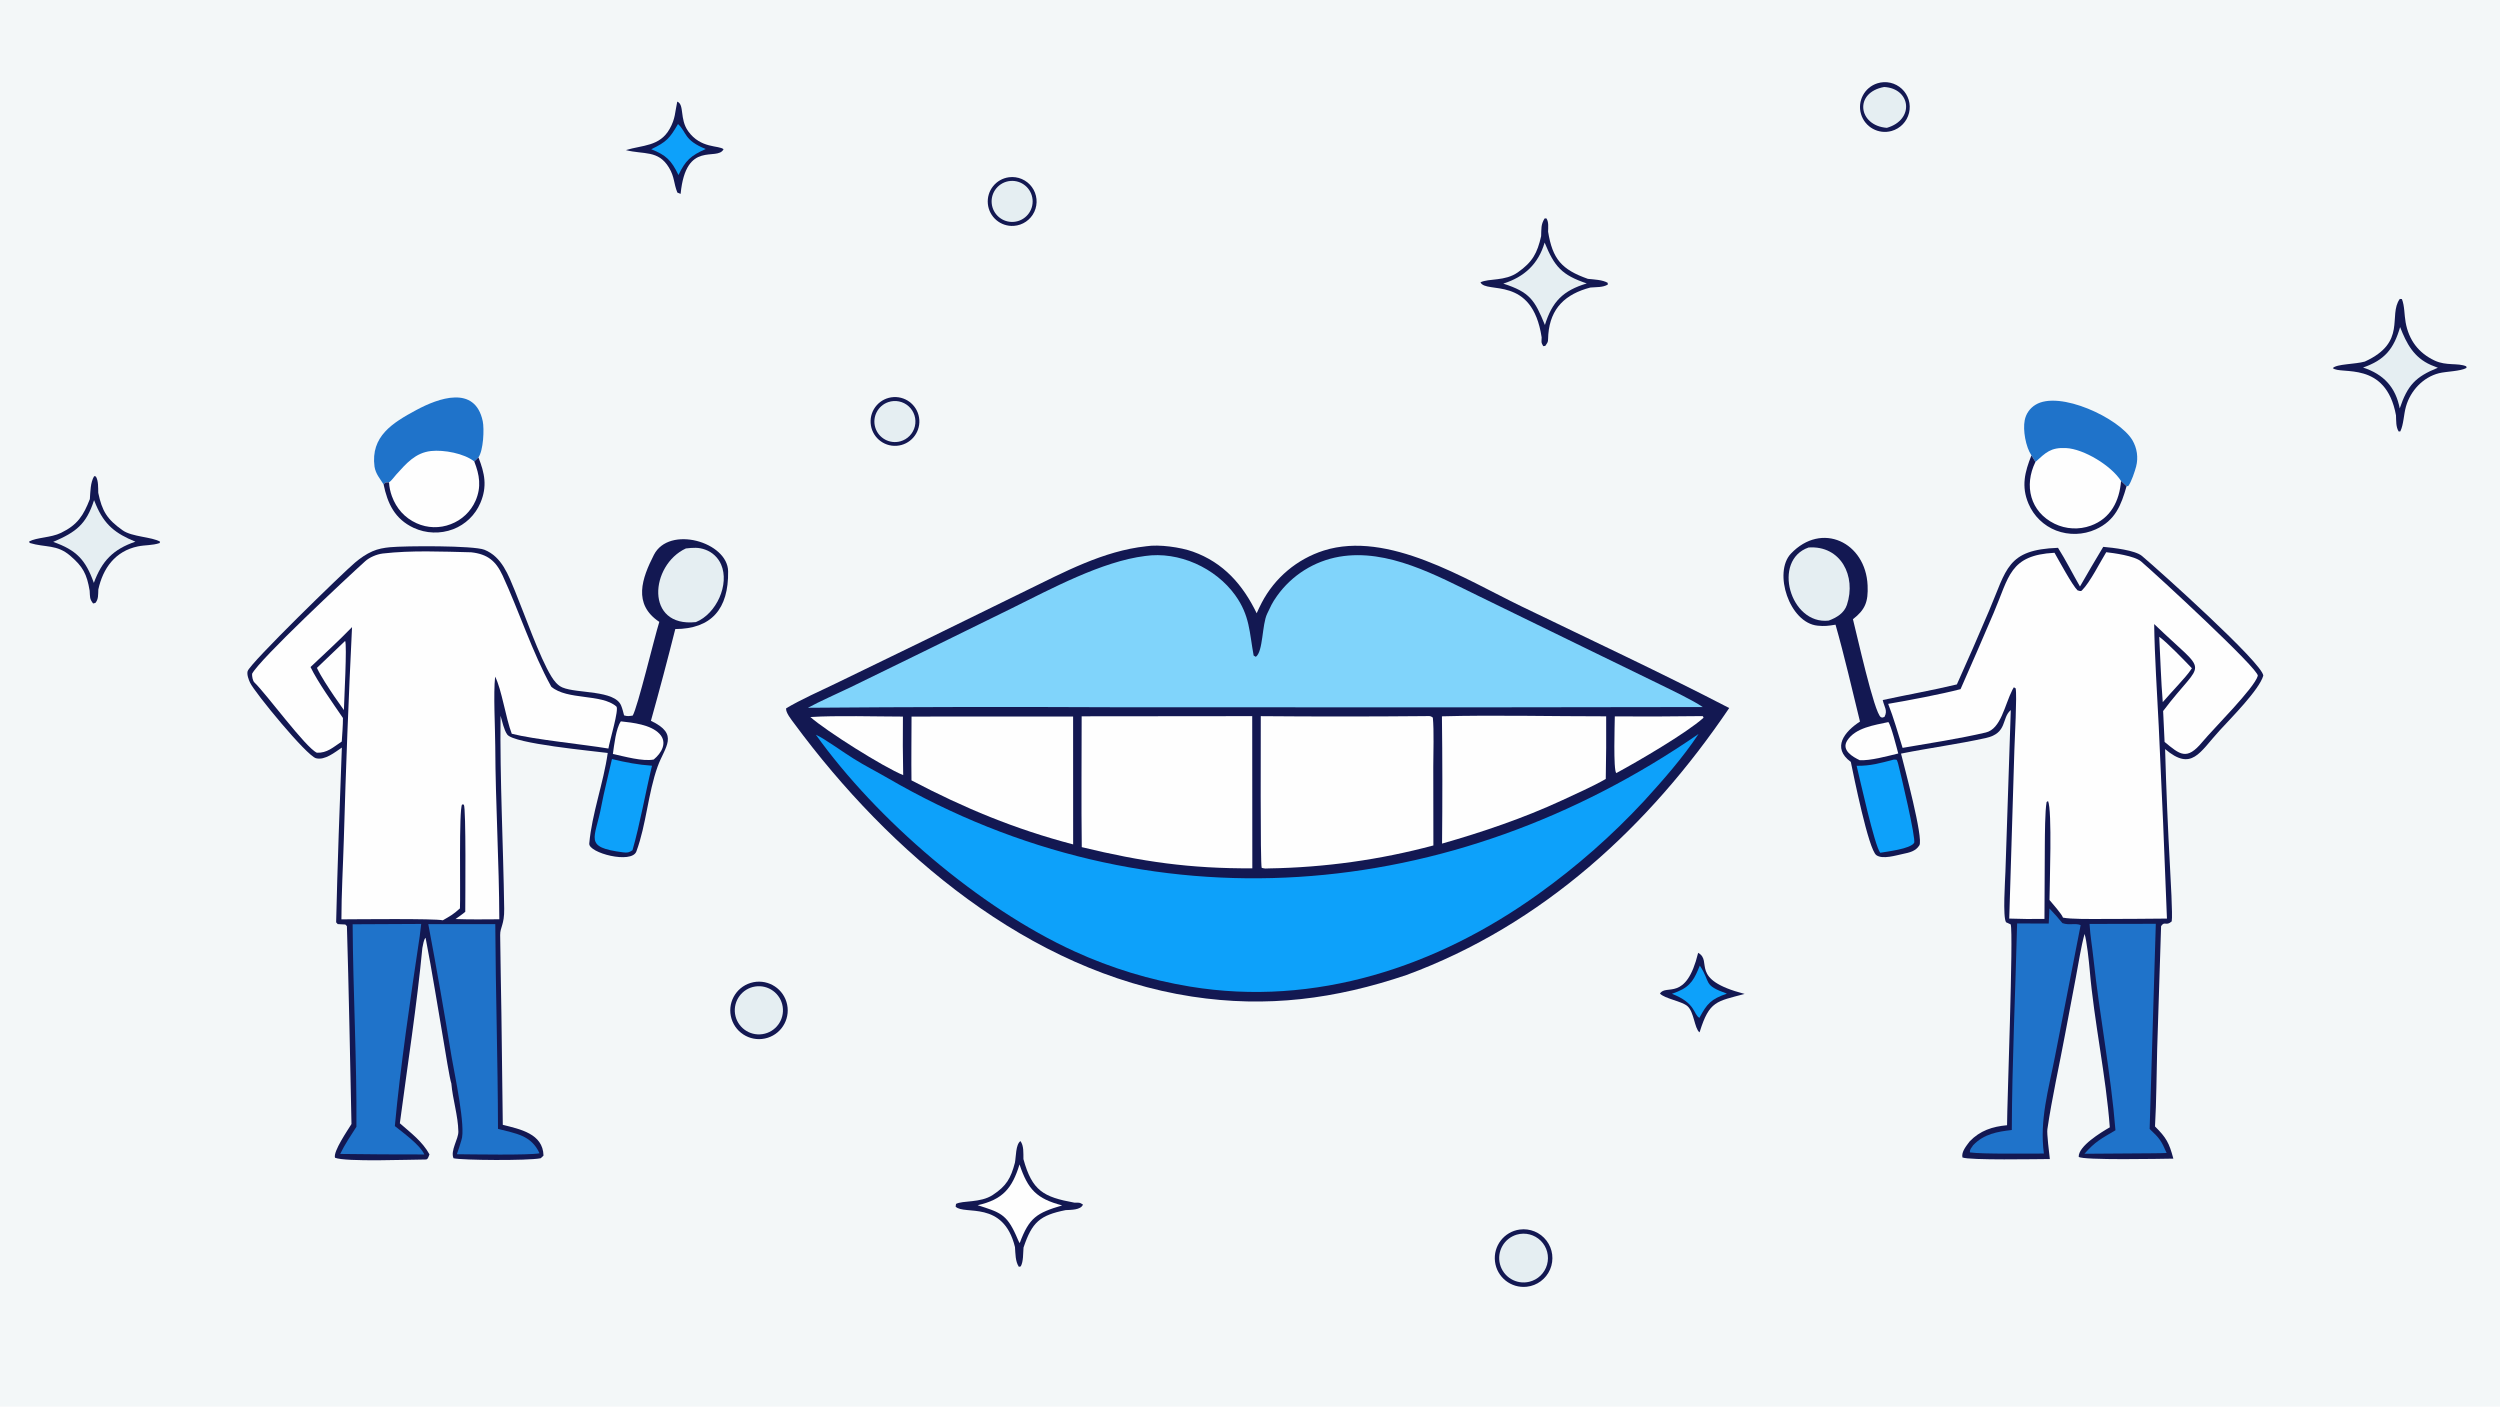 <svg version="1.1" xmlns="http://www.w3.org/2000/svg" style="display: block;" viewBox="0 0 2048 1152" width="1820" height="1024" preserveAspectRatio="none">
<path transform="translate(0,0)" fill="rgb(243,247,248)" d="M 0 0 L 2048 0 L 2048 1152 L 0 1152 L 0 0 z"/>
<path transform="translate(0,0)" fill="rgb(19,24,82)" d="M 1029.47 502.255 C 1030.76 499.336 1032.14 496.456 1033.61 493.619 C 1044.26 473.22 1062.55 457.858 1084.48 450.88 C 1137 434.32 1200.22 474.281 1246.17 496.525 C 1302.82 523.955 1360.74 550.924 1416.57 579.874 C 1351.02 676.848 1263.35 757.604 1152.25 798.514 C 1093.88 818.222 1037.96 825.603 976.476 816.198 C 842.981 795.777 728.6 698.257 650.668 592.605 C 648.443 589.588 643.477 583.553 643.991 580.124 C 655.682 573.073 672.482 565.638 685.186 559.495 L 755.099 525.569 L 840.026 483.972 C 871.527 468.659 903.771 451.18 938.965 447.399 C 949.498 445.706 967.077 448.17 977.221 451.797 C 1002.34 460.778 1018.22 479.007 1029.47 502.255 z"/>
<path transform="translate(0,0)" fill="rgb(128,212,251)" d="M 938 455.366 C 965.699 451.313 995.777 465.073 1011.9 487.488 C 1023.93 504.219 1023.46 517.798 1026.99 536.9 L 1028.79 537.937 C 1034.81 533.63 1033.76 511.563 1038.04 502.677 C 1041 496.523 1041.92 494.02 1046.15 488.053 C 1058.29 471.05 1076.64 459.512 1097.22 455.936 C 1137 449.147 1176.79 471.397 1211.42 488.203 L 1299.36 531.082 L 1360.22 560.721 C 1368.62 564.851 1387.56 573.87 1394.85 579.067 L 1204.69 579.323 L 911.445 579.232 C 828.252 578.83 745.058 578.977 661.867 579.673 C 670.859 574.68 686.904 567.622 696.592 562.947 L 759.444 532.268 L 828.715 498.247 C 861.032 482.279 902.704 459.772 938 455.366 z"/>
<path transform="translate(0,0)" fill="rgb(13,161,250)" d="M 668.354 601.761 C 674.373 604.197 692.331 617.14 699.155 621.26 C 708.249 627.001 717.939 631.854 727.221 637.249 C 941.465 761.765 1189.24 740.583 1391.47 601.11 C 1378.52 620.636 1362.48 638.827 1346.72 656.117 C 1320.51 684.313 1291.54 709.8 1260.23 732.193 C 1177.33 791.757 1077.41 824.93 974.867 808.009 C 942.142 802.628 910.279 792.912 880.119 779.117 C 802.286 743.574 718.204 671.349 668.354 601.761 z"/>
<path transform="translate(0,0)" fill="rgb(254,254,254)" d="M 1167.16 586.499 C 1170.55 586.559 1171.61 585.951 1173.79 587.753 C 1174.81 598.392 1174.18 616.699 1174.14 628.058 L 1174.23 692.425 C 1130.35 704.176 1085.18 710.486 1039.75 711.212 C 1036.88 711.42 1036.39 711.442 1033.6 710.793 C 1032.31 708.11 1032.92 599.845 1032.83 586.533 C 1077.6 586.92 1122.38 586.909 1167.16 586.499 z"/>
<path transform="translate(0,0)" fill="rgb(254,254,254)" d="M 886.096 586.656 L 1025.81 586.519 L 1025.9 711.159 C 974.844 711.45 935.563 705.782 886.188 693.81 C 885.731 658.352 886.095 622.169 886.096 586.656 z"/>
<path transform="translate(0,0)" fill="rgb(254,254,254)" d="M 1181.23 586.665 C 1223.59 585.493 1272.77 586.718 1315.77 586.668 C 1315.89 603.772 1315.78 620.876 1315.44 637.977 C 1305 644.016 1290.36 650.461 1279.26 655.629 C 1248.54 669.88 1213.9 681.65 1181.33 690.907 C 1181.68 656.16 1181.65 621.411 1181.23 586.665 z"/>
<path transform="translate(0,0)" fill="rgb(254,254,254)" d="M 746.735 586.872 L 879.086 586.847 L 879.12 691.561 C 831.492 679.096 789.988 661.848 746.681 639.12 C 746.452 621.915 746.711 604.124 746.735 586.872 z"/>
<path transform="translate(0,0)" fill="rgb(254,254,254)" d="M 663.866 587.255 C 685.169 585.858 717.714 586.869 739.677 586.888 C 739.493 602.866 739.564 618.846 739.892 634.822 C 723.732 628.274 676.866 598.756 663.866 587.255 z"/>
<path transform="translate(0,0)" fill="rgb(254,254,254)" d="M 1394.7 586.488 C 1395.29 586.768 1395.13 586.922 1395.54 587.844 C 1381.54 600.466 1341.02 624.015 1324.07 633.152 C 1321.5 631.032 1322.81 592.351 1322.85 586.743 C 1346.8 586.883 1370.75 586.798 1394.7 586.488 z"/>
<path transform="translate(0,0)" fill="rgb(19,24,82)" d="M 540.109 509.319 C 518.218 494.779 525.913 473.593 535.671 454.445 C 548.141 429.977 596.108 443.842 596.473 467.869 C 596.943 498.839 582.74 515.036 553.186 515.203 C 546.87 540.338 540.219 565.389 533.235 590.348 C 556.793 601.477 544.551 611.615 538.738 627.786 C 530.846 649.74 529.433 675.419 521.323 697.336 C 517.442 707.826 482.037 698.547 482.721 690.853 C 484.91 666.237 494.395 641.285 497.848 616.675 C 485.716 615.041 420.826 609.09 415.526 601.579 C 412.716 597.598 411.496 590.861 410.049 586.211 C 409.444 638.444 412.283 692.005 413.036 744.291 C 413.227 757.506 409.66 759.184 409.738 765.845 C 409.991 787.228 410.415 808.923 410.753 830.333 L 411.887 921.227 C 425.946 924.811 444.809 928.417 445.243 946.396 C 444.838 946.849 443.182 948.562 442.875 948.622 C 432.284 950.701 378.716 950.294 371.516 948.615 C 368.784 942.269 375.601 932.901 375.492 926.784 C 375.257 913.682 370.868 900.677 369.734 887.312 C 368.416 884.005 364.507 859.197 363.667 854.358 C 358.652 825.473 354.245 796.888 348.649 768.064 C 347.127 769.23 346.559 773.949 345.996 776.365 C 341.821 820.916 333.52 874.865 327.554 919.958 C 336.77 928.067 345.89 934.73 351.817 945.406 C 351.158 947.044 350.575 949.616 348.912 949.621 C 335.762 949.667 283.206 951.772 274.418 948.183 C 272.839 943.019 284.873 925.584 287.929 920.588 C 287.022 877.436 285.608 804.411 284.191 758.541 C 283.773 758.089 283.354 757.637 282.936 757.185 L 276.661 756.845 C 276.229 756.361 275.797 755.877 275.366 755.394 C 276.251 715.154 278.572 649.574 280.053 612.258 C 274.438 616.015 266.168 622.899 258.877 620.998 C 251.176 618.99 208.692 567.226 204.864 559.138 C 203.712 556.704 202.073 552.409 202.854 549.708 C 204.736 543.204 280.994 469.03 290.853 460.745 C 295.191 457.099 299.91 453.786 305.121 451.51 C 309.715 449.503 314.511 448.654 319.476 448.176 C 331.713 446.997 387.958 446.691 396.86 450.264 C 411.087 455.973 416.456 470.936 421.852 483.998 C 429.733 503.076 441.961 538.204 451.618 553.922 C 453.896 557.63 456.698 561.339 460.825 563.068 C 472.951 568.15 503.489 565.011 508.815 577.823 C 509.883 580.39 510.544 583.226 511.258 585.911 C 514.28 586.797 515.245 586.466 518.303 586.073 C 522.353 579.432 536.032 522.201 540.109 509.319 z"/>
<path transform="translate(0,0)" fill="rgb(254,254,254)" d="M 279.977 607.295 C 272.857 612.066 267.927 616.828 259.576 616.479 C 250.391 612.361 218.052 568.104 208.396 558.909 C 207.016 557.594 206.38 553.853 206.516 551.818 C 212.766 539.85 284.247 473.071 299.21 459.609 C 302.678 456.489 308.489 453.939 313.635 453.318 C 337.214 450.613 362.208 451.761 385.996 452.328 C 399.358 453.806 406.21 459.37 411.761 471.383 C 425.247 500.565 436.18 534.633 451.626 562.438 C 464.781 573.581 492.66 568.039 504.916 578.598 C 507.364 580.708 499.341 606.986 498.409 613.053 C 477.913 609.644 437.017 605.59 419.24 600.944 C 414.281 588.084 410.974 564.522 405.604 554.159 C 404.079 568.442 405.648 595.589 405.714 611.225 C 405.911 658.241 408.892 705.893 409.036 752.881 C 397.061 752.966 385.142 753.135 373.171 752.696 C 375.208 751.215 379.447 748.294 381.144 746.766 C 381.147 736.759 381.895 662.006 379.97 658.964 L 378.515 658.863 C 375.866 663.285 377.314 732.74 376.787 743.963 C 371.277 748.963 369.118 750.067 362.76 753.719 C 356.233 752.16 291.26 752.901 279.686 752.938 C 279.706 731.653 281.028 709.192 281.658 687.798 C 283.294 629.711 285.538 571.643 288.389 513.603 C 278.159 524.244 265.214 536 254.381 546.308 C 260.399 558.75 272.733 575.968 280.943 588.037 C 280.954 594.268 280.378 601.036 279.977 607.295 z"/>
<path transform="translate(0,0)" fill="rgb(31,115,202)" d="M 288.881 756.984 L 345.047 756.706 L 343.823 766.813 C 336.699 814.38 327.837 874.41 323.461 922.261 C 330.604 928.024 344.178 937.738 347.606 945.494 C 324.635 945.53 301.664 945.391 278.696 945.076 C 282.307 937.503 287.42 929.926 291.98 922.814 C 292.382 869.194 289.188 811.469 288.881 756.984 z"/>
<path transform="translate(0,0)" fill="rgb(31,115,202)" d="M 350.857 756.864 L 405.738 756.849 C 406.031 812.659 407.816 868.911 407.958 924.54 C 422.406 928.384 435.24 929.625 441.971 944.564 C 433.102 946.242 386.488 945.404 374.265 945.308 C 375.637 941.703 376.807 937.611 377.953 933.893 C 381.85 923.699 372.271 879.221 370.052 866.187 C 364.089 829.671 357.69 793.227 350.857 756.864 z"/>
<path transform="translate(0,0)" fill="rgb(229,238,242)" d="M 561.859 449.18 C 567.706 448.541 572.241 448.099 577.873 450.205 C 583.647 452.307 588.3 456.696 590.738 462.337 C 597.795 478.532 586.932 502.697 570.061 509.495 C 528.177 514.005 532.487 462.793 561.859 449.18 z"/>
<path transform="translate(0,0)" fill="rgb(13,161,250)" d="M 501.323 621.677 C 512.46 624.37 522.677 626.368 534.112 627.124 C 528.781 649.061 524.202 675.347 518.133 696.353 C 515.274 698.241 514.012 698.538 510.415 698.074 C 477.407 693.818 487.686 687.031 492.61 660.184 C 494.61 649.278 498.557 634.14 501.323 621.677 z"/>
<path transform="translate(0,0)" fill="rgb(254,254,254)" d="M 508.601 590.789 C 518.349 591.85 533.108 593.42 540.292 601.018 C 547.007 608.12 541.977 616.74 535.537 622.04 C 526.67 623.833 511.554 619.542 502.074 617.495 C 503.165 610.085 504.513 596.707 508.601 590.789 z"/>
<path transform="translate(0,0)" fill="rgb(254,254,254)" d="M 282.73 524.93 C 284.394 527.769 281.912 573.848 281.723 581.557 L 273.674 570.092 C 269.11 563.248 263.062 554.25 259.621 547.006 L 282.73 524.93 z"/>
<path transform="translate(0,0)" fill="rgb(19,24,82)" d="M 1503.66 511.619 C 1497.75 512.565 1494.83 513.008 1488.99 512.428 C 1465.82 510.129 1452.53 468.785 1467.12 453.428 C 1492.31 426.921 1528.39 444.093 1529.94 479.447 C 1530.54 493.002 1527.89 499.403 1517.93 507.139 C 1520.73 517.778 1535.42 584.488 1540.84 587.349 C 1542.06 587.997 1542.48 587.527 1543.73 587.164 C 1546.63 581.907 1543.51 578.988 1542.34 573.32 C 1562.68 568.915 1582.77 565.41 1603.07 560.534 C 1612.09 540.502 1620.89 520.371 1629.47 500.146 C 1644 466.174 1643.97 450.175 1685.92 448.665 C 1692.09 458.342 1698.07 470.227 1703.91 480.364 C 1710.14 469.457 1716.49 458.625 1722.98 447.872 C 1731.08 448.598 1749.11 450.616 1754.67 455.304 C 1769.38 467.714 1853.5 543.234 1854.1 553.326 C 1850.89 564.78 1827.6 588.152 1818.23 598.372 C 1801.76 616.338 1795.54 631.94 1773.65 613.505 C 1774.55 645.863 1775.9 678.207 1777.69 710.529 C 1778.05 717.821 1779.97 749.798 1779.07 754.611 C 1774.36 758.852 1773.39 754.022 1770.37 758.476 L 1767.17 858.783 C 1766.61 879.535 1766.57 901.969 1765.38 922.558 C 1774.58 931.718 1776.96 935.924 1780.41 948.916 C 1770.78 949.062 1706.04 950.394 1702.87 947.448 C 1702.63 938.598 1721.15 927.434 1728.34 923.279 C 1725.25 881.164 1715.52 836.961 1711.9 794.551 C 1711.38 788.44 1709.45 769.912 1707.66 764.905 C 1704.6 776.049 1702.81 788.748 1700.58 800.24 C 1697.54 815.935 1694.57 831.742 1691.65 847.461 C 1686.86 873.238 1681.01 898.925 1677.21 924.847 C 1676.65 928.097 1678.72 944.787 1679.23 949.252 C 1669.45 949.282 1613.07 950.398 1607.62 947.942 C 1606.61 943.323 1610.92 938.404 1613.52 934.845 C 1622.04 925.918 1632.28 922.639 1644.18 921.564 C 1644.19 904.697 1649.52 764.198 1647.17 757.081 L 1643.36 755.329 C 1640.54 750.976 1642.62 721.347 1642.85 713.84 L 1647.24 581.546 C 1639.49 587.959 1644.82 600.468 1626.79 604.443 C 1603.77 609.521 1580.33 612.574 1557.32 617.215 C 1559.88 627.559 1575.86 686.702 1572.34 692.34 C 1569.31 697.176 1564.19 698.259 1559.01 699.335 C 1553.17 700.547 1542.24 704.054 1537.11 700.377 C 1530.64 695.737 1518.49 635.017 1516.19 624.006 C 1500.29 612.353 1511.11 599.122 1523.7 590.963 C 1517.45 565.499 1510.84 536.699 1503.66 511.619 z"/>
<path transform="translate(0,0)" fill="rgb(254,254,254)" d="M 1725.42 452.257 C 1731.39 452.929 1748.65 455.203 1754.05 459.886 C 1766.31 470.344 1851 548.429 1849.59 553.504 C 1846.79 563.547 1813.51 596.439 1804.05 607.808 C 1791.33 623.106 1785.84 618.039 1773.23 607.637 L 1772.04 582.339 C 1805.7 537.671 1810.59 555.266 1764.69 511.094 C 1765.09 538.22 1767.09 567.309 1768.43 594.58 C 1770.96 647.148 1773.2 699.73 1775.16 752.322 C 1756.7 752.526 1738.25 752.632 1719.8 752.639 C 1712.67 752.628 1696.64 752.871 1689.98 751.541 C 1689.15 748.79 1681.19 739.759 1678.94 737.099 C 1679.06 724.314 1681.22 663.395 1677.76 656.066 L 1676.58 656.854 C 1675.24 664.333 1675.2 683.815 1675.12 691.929 L 1674.82 752.582 C 1665.2 752.769 1655.58 752.681 1645.97 752.317 L 1650.18 614.084 C 1650.44 605.658 1652.43 569.251 1651.22 563.753 L 1649.75 562.881 L 1648.55 564.959 C 1642.19 577.517 1639.19 597.003 1626.75 599.913 C 1605.19 604.958 1580.5 608.739 1558.6 612.507 C 1555.06 601.204 1551.09 587.286 1546.78 576.462 C 1562.43 573.831 1590.64 568.502 1606.09 564.41 C 1615.27 543.632 1624.33 522.794 1633.24 501.897 C 1645.94 472.298 1646.15 454.695 1683.06 452.719 C 1686.71 459.109 1697.67 479.494 1701.94 483.509 C 1703.34 483.868 1704.55 484.52 1705.48 483.589 C 1712.19 476.908 1720.37 460.442 1725.42 452.257 z"/>
<path transform="translate(0,0)" fill="rgb(31,115,202)" d="M 1711.76 756.701 L 1766.04 756.599 L 1760.99 924.627 C 1769.08 932.136 1770.67 934.427 1774.87 944.279 C 1768.21 944.612 1760.49 944.53 1753.75 944.612 L 1707.59 944.936 C 1716.47 934.833 1721.35 932.606 1732.99 925.676 C 1729.25 879.174 1719.89 831.445 1714.93 784.856 C 1713.92 775.342 1712.32 766.338 1711.76 756.701 z"/>
<path transform="translate(0,0)" fill="rgb(31,115,202)" d="M 1678.31 756.382 C 1678.62 752.529 1678.7 747.954 1678.87 744.031 C 1682.93 748.264 1685.8 751.42 1689.53 756.027 C 1695.24 758.086 1699.71 755.75 1704.47 757.644 L 1683.42 865.445 C 1678.19 892.34 1670.66 917.456 1674.36 944.766 C 1662.03 944.698 1624.07 945.31 1613.76 943.831 C 1613.56 941.3 1614.74 940.507 1616.37 937.966 C 1625.32 928.635 1636.02 926.904 1648.07 925.467 C 1648.27 870.392 1651.07 811.667 1652.43 756.322 L 1678.31 756.382 z"/>
<path transform="translate(0,0)" fill="rgb(229,238,242)" d="M 1481.61 448.393 C 1507.89 446.586 1520.84 471.773 1512.99 495.395 C 1510.74 502.154 1504.53 505.875 1498.07 508.266 C 1466.4 511.846 1451.5 458.769 1481.61 448.393 z"/>
<path transform="translate(0,0)" fill="rgb(13,161,250)" d="M 1551.42 622.1 C 1552.28 621.99 1552.91 622.188 1553.82 622.331 C 1554.24 623.323 1554.65 624.333 1554.92 625.38 C 1556.87 632.906 1569.88 687.643 1568.02 690.365 C 1564.62 695.352 1546.07 697.341 1540.33 698.417 C 1535.75 693.283 1523.55 637.682 1520.97 627.2 C 1532.56 627.313 1540.29 624.988 1551.42 622.1 z"/>
<path transform="translate(0,0)" fill="rgb(254,254,254)" d="M 1546.95 591.385 C 1549.21 594.088 1553.8 612.528 1555.05 617.113 C 1546.13 619.247 1532.06 623.163 1523.43 622.584 C 1517.77 619.856 1508.11 614.433 1513.3 606.418 C 1520.06 595.972 1535.53 593.882 1546.95 591.385 z"/>
<path transform="translate(0,0)" fill="rgb(254,254,254)" d="M 1768.85 521.51 C 1775.19 526.046 1789.94 541.351 1795.6 547.31 C 1792.56 552.074 1788.13 556.749 1784.34 561.024 C 1780.14 565.495 1775.85 570.454 1771.73 575.047 C 1770.31 558.022 1769.75 538.735 1768.85 521.51 z"/>
<path transform="translate(0,0)" fill="rgb(254,254,254)" d="M 1664.15 372.94 C 1659.44 366.055 1657.05 352.225 1658.62 344.251 C 1659.62 338.989 1662.79 334.39 1667.35 331.585 C 1686.88 319.327 1736.16 342.421 1746.88 360.535 C 1750.7 367.023 1751.8 374.762 1749.93 382.059 C 1748.94 385.908 1745.87 395.116 1743.46 398.079 L 1742.09 398.233 C 1737.61 413.884 1732.81 426.313 1716.8 433.567 C 1706.55 438.174 1694.89 438.514 1684.38 434.514 C 1674.21 430.557 1666.06 422.664 1661.78 412.622 C 1655.65 398.272 1658.75 386.474 1664.15 372.94 z"/>
<path transform="translate(0,0)" fill="rgb(31,115,202)" d="M 1664.15 372.94 C 1659.44 366.055 1657.05 352.225 1658.62 344.251 C 1659.62 338.989 1662.79 334.39 1667.35 331.585 C 1686.88 319.327 1736.16 342.421 1746.88 360.535 C 1750.7 367.023 1751.8 374.762 1749.93 382.059 C 1748.94 385.908 1745.87 395.116 1743.46 398.079 L 1742.09 398.233 L 1737.56 393.911 C 1729.63 381.412 1707.1 367.658 1692.44 366.958 C 1679.88 366.359 1675.97 370.619 1667.41 378.358 C 1666.56 376.756 1665.12 374.552 1664.15 372.94 z"/>
<path transform="translate(0,0)" fill="rgb(19,24,82)" d="M 1664.15 372.94 C 1665.12 374.552 1666.56 376.756 1667.41 378.358 C 1657.89 397.701 1663.12 419.202 1683.14 428.96 C 1692.41 433.454 1703.11 434.011 1712.8 430.503 C 1729.07 424.629 1736.26 410.311 1737.56 393.911 L 1742.09 398.233 C 1737.61 413.884 1732.81 426.313 1716.8 433.567 C 1706.55 438.174 1694.89 438.514 1684.38 434.514 C 1674.21 430.557 1666.06 422.664 1661.78 412.622 C 1655.65 398.272 1658.75 386.474 1664.15 372.94 z"/>
<path transform="translate(0,0)" fill="rgb(254,254,254)" d="M 314.243 396.769 C 311.168 391.817 307.832 388.284 306.798 382.241 C 303.494 357.32 321.612 346.3 340.871 335.895 C 359.189 326 389.121 315.098 395.463 344.919 C 396.822 351.31 395.985 369.01 391.95 374.573 C 397.04 387.626 399.361 398.257 393.494 411.995 C 389.281 421.832 381.277 429.554 371.295 433.411 C 360.773 437.424 349.078 437.027 338.853 432.31 C 323.412 425.057 317.488 412.488 314.243 396.769 z"/>
<path transform="translate(0,0)" fill="rgb(31,115,202)" d="M 314.243 396.769 C 311.168 391.817 307.832 388.284 306.798 382.241 C 303.494 357.32 321.612 346.3 340.871 335.895 C 359.189 326 389.121 315.098 395.463 344.919 C 396.822 351.31 395.985 369.01 391.95 374.573 L 388.517 377.94 C 380.287 371.34 363.606 368.235 353.084 369.388 C 340.241 370.795 332.765 379.659 324.616 388.645 C 322.991 390.437 320.545 393.938 318.667 395.058 C 315.148 395.256 316.15 394.669 314.243 396.769 z"/>
<path transform="translate(0,0)" fill="rgb(19,24,82)" d="M 388.517 377.94 L 391.95 374.573 C 397.04 387.626 399.361 398.257 393.494 411.995 C 389.281 421.832 381.277 429.554 371.295 433.411 C 360.773 437.424 349.078 437.027 338.853 432.31 C 323.412 425.057 317.488 412.488 314.243 396.769 C 316.15 394.669 315.148 395.256 318.667 395.058 C 318.916 398.948 319.722 402.783 321.06 406.444 C 324.757 416.464 331.523 424.171 341.328 428.565 C 350.139 432.56 360.188 432.834 369.204 429.325 C 378.302 425.927 385.644 419.001 389.565 410.116 C 394.49 398.739 392.844 389.005 388.517 377.94 z"/>
<path transform="translate(0,0)" fill="rgb(19,24,82)" d="M 73.617 408.728 C 74.09 402.496 73.996 395.236 77.135 389.952 L 78.549 390.263 C 80.68 393.788 80.361 399.325 80.493 403.622 C 83.585 418.534 87.667 425.316 100.562 434.389 C 108.193 439.759 124.6 439.693 131.121 443.639 L 130.801 444.765 C 124.616 446.814 119.085 446.242 112.964 447.504 C 94.354 451.341 84.304 465.457 80.546 482.817 C 80.36 486.935 80.743 490.78 78.135 493.805 L 76.277 494.251 C 73.303 490.386 73.801 489.134 73.45 483.799 C 71.109 470.002 67.966 464.136 57.579 455.185 C 46.484 445.624 37.372 448.668 24.332 444.691 L 23.863 443.477 C 30.241 440.043 41.602 440.47 49.978 436.414 C 63.617 429.81 68.408 422.093 73.617 408.728 z"/>
<path transform="translate(0,0)" fill="rgb(229,238,242)" d="M 77.06 409.622 C 77.535 410.823 78.022 412.019 78.52 413.211 C 85.509 429.912 94.678 436.987 110.93 443.646 C 92.607 449.859 83.425 459.535 76.881 477.397 C 70.119 458.411 62.603 450.523 43.557 443.805 C 62.306 435.801 70.718 429.401 77.06 409.622 z"/>
<path transform="translate(0,0)" fill="rgb(19,24,82)" d="M 1937.25 296.126 C 1972.11 280.255 1956.13 258.447 1965.91 244.812 L 1967.64 244.945 C 1969.9 250.595 1969.55 257.783 1970.7 264.059 C 1973.35 278.608 1981.25 289.123 1994.56 295.344 C 2004.13 299.816 2013.41 297.013 2020.35 300.016 L 2020.58 301.323 C 2015.68 304.112 2003.87 304.192 1998.04 305.653 C 1984.94 308.941 1974.65 320.034 1970.99 332.862 C 1969.06 339.648 1969.14 347.437 1966.34 353.304 L 1965.01 353.406 C 1962.64 349.605 1963.02 344.822 1962.8 340.176 C 1954.56 294.817 1917.33 307.215 1911.07 301.483 C 1914.1 298.038 1929.38 298.378 1937.25 296.126 z"/>
<path transform="translate(0,0)" fill="rgb(229,238,242)" d="M 1966.17 267.876 C 1971.42 281.319 1977.32 292.787 1991.5 298.97 C 1993.35 299.762 1995.22 300.502 1997.11 301.188 C 1978.66 308.629 1972.28 315.564 1965.86 334.521 C 1962.52 317.1 1952.64 306.494 1935.81 301.011 C 1953.52 294.899 1960.98 285.81 1966.17 267.876 z"/>
<path transform="translate(0,0)" fill="rgb(19,24,82)" d="M 1262.5 193.379 C 1262.77 187.301 1262.2 183.971 1265.33 178.918 L 1266.79 178.846 C 1268.82 181.75 1268.25 186.06 1268.2 189.744 C 1271.84 212.13 1279.23 220.773 1300.8 228.384 C 1305.92 228.924 1312.76 229.121 1317.02 231.635 L 1317.1 233.086 C 1312.94 235.489 1307.86 235.054 1302.79 235.496 C 1282.57 240.792 1270.1 252.219 1268.38 273.856 C 1267.93 279.589 1268.84 279.315 1265.9 283.277 L 1264.22 283.513 C 1262.25 280.015 1262.86 280.743 1262.92 276.279 C 1255.15 224.84 1217.34 241.027 1212.81 231.206 C 1219.94 227.821 1232.84 230.482 1243.35 223.097 C 1255.43 214.602 1259.35 207.357 1262.5 193.379 z"/>
<path transform="translate(0,0)" fill="rgb(229,238,242)" d="M 1265.36 198.665 C 1273.43 218.484 1279.47 225.237 1299.87 232.13 C 1280.43 237.97 1271.49 247.052 1265.59 266.169 C 1257.24 245.729 1253.28 239.291 1231.49 232.279 C 1248.79 226.826 1260.21 216.199 1265.36 198.665 z"/>
<path transform="translate(0,0)" fill="rgb(19,24,82)" d="M 831.431 952.21 C 832.388 947.358 832.001 937.342 835.942 934.546 C 838.824 938.411 838.291 944.332 838.39 949.312 C 845.547 975.318 854.804 980.343 880.052 984.961 C 884.336 985.127 884.024 984.479 887.177 986.548 C 885.329 991.097 877.341 990.813 872.898 991.097 C 851.829 995.351 845.451 1000.92 838.469 1021.76 C 838.023 1026.94 838.454 1032.97 836.222 1037.14 L 834.662 1037.53 C 831.708 1033.13 831.874 1026.81 831.471 1021.35 C 821.953 982.522 789.965 995.48 782.842 988.238 L 783.166 986.021 C 788.708 983.019 803.095 985.35 813.242 978.7 C 824.462 971.347 828.056 965.039 831.431 952.21 z"/>
<path transform="translate(0,0)" fill="rgb(254,254,254)" d="M 835.187 953.67 C 842.111 974.282 849.215 981.745 870.139 987.22 C 849.4 993.397 843.167 997.049 835.337 1018.14 C 834.729 1017.46 832.755 1012.65 832.241 1011.51 C 824.441 994.163 818.743 992.764 800.852 987.07 C 821.482 982.458 829.198 973.235 835.187 953.67 z"/>
<path transform="translate(0,0)" fill="rgb(19,24,82)" d="M 1244.92 1007 C 1253.35 1005.84 1261.75 1009.31 1266.9 1016.08 C 1272.06 1022.84 1273.17 1031.86 1269.82 1039.68 C 1266.47 1047.5 1259.17 1052.91 1250.71 1053.84 C 1237.88 1055.25 1226.29 1046.09 1224.71 1033.28 C 1223.13 1020.46 1232.13 1008.76 1244.92 1007 z"/>
<path transform="translate(0,0)" fill="rgb(229,238,242)" d="M 1242.54 1011.17 C 1249.51 1009.15 1257.02 1011.06 1262.18 1016.17 C 1267.33 1021.28 1269.31 1028.78 1267.34 1035.76 C 1265.38 1042.75 1259.78 1048.12 1252.72 1049.79 C 1242.18 1052.29 1231.56 1045.92 1228.8 1035.44 C 1226.04 1024.97 1232.14 1014.2 1242.54 1011.17 z"/>
<path transform="translate(0,0)" fill="rgb(19,24,82)" d="M 614.997 804.98 C 627.378 801.256 640.444 808.218 644.258 820.571 C 648.072 832.925 641.206 846.042 628.88 849.946 C 616.427 853.891 603.145 846.937 599.291 834.456 C 595.437 821.974 602.487 808.742 614.997 804.98 z"/>
<path transform="translate(0,0)" fill="rgb(229,238,242)" d="M 618.679 807.946 C 629.462 806.293 639.54 813.704 641.176 824.49 C 642.812 835.277 635.384 845.343 624.596 846.962 C 613.831 848.577 603.792 841.169 602.16 830.407 C 600.528 819.645 607.919 809.595 618.679 807.946 z"/>
<path transform="translate(0,0)" fill="rgb(19,24,82)" d="M 554.809 83.215 C 560.896 85.736 556.52 97.381 563.778 107.513 C 574.041 121.84 588.959 118.874 592.735 122.216 C 587.492 132.508 561.936 113.96 557.561 158.789 C 556.782 158.475 555.894 158.117 554.897 157.715 C 551.759 149.941 552.722 145.063 547.998 137.238 C 539.205 122.671 527.326 126.723 512.715 122.932 C 526.304 118.73 540.425 120.098 548.618 105.496 C 553.341 97.078 552.86 92.189 554.809 83.215 z"/>
<path transform="translate(0,0)" fill="rgb(13,161,250)" d="M 555.424 101.584 C 562.743 108.348 560.051 114.787 578.141 122.049 C 565.919 127.405 561.429 131.54 555.805 143.347 C 549.904 131.215 545.763 127.138 533.491 122.216 C 546.086 116.2 548.487 113.393 555.424 101.584 z"/>
<path transform="translate(0,0)" fill="rgb(19,24,82)" d="M 1537.95 68.232 C 1544.97 66.016 1552.63 67.753 1558 72.777 C 1563.38 77.802 1565.62 85.332 1563.88 92.479 C 1562.14 99.625 1556.68 105.278 1549.6 107.268 C 1538.89 110.278 1527.75 104.14 1524.57 93.481 C 1521.39 82.822 1527.35 71.582 1537.95 68.232 z"/>
<path transform="translate(0,0)" fill="rgb(229,238,242)" d="M 1543.48 71.252 C 1565.41 72.396 1568.65 98.085 1545.72 104.708 C 1522.17 102.945 1518.58 75.739 1543.48 71.252 z"/>
<path transform="translate(0,0)" fill="rgb(19,24,82)" d="M 826.582 145.171 C 833.818 144.227 840.995 147.297 845.311 153.181 C 849.626 159.066 850.397 166.833 847.322 173.451 C 844.248 180.07 837.815 184.49 830.534 184.987 C 819.745 185.723 810.322 177.757 809.254 166.995 C 808.185 156.234 815.859 146.57 826.582 145.171 z"/>
<path transform="translate(0,0)" fill="rgb(229,238,242)" d="M 827.572 148.218 C 836.847 147.349 845.06 154.189 845.883 163.468 C 846.706 172.748 839.826 180.927 830.543 181.705 C 821.324 182.477 813.214 175.655 812.396 166.44 C 811.578 157.225 818.361 149.081 827.572 148.218 z"/>
<path transform="translate(0,0)" fill="rgb(19,24,82)" d="M 1391.13 780.357 C 1403.55 787.361 1382.87 801.972 1429.2 814.025 C 1406.12 820.269 1400.35 819.687 1392.47 844.928 C 1392.37 845.112 1392.28 845.296 1392.18 845.481 C 1388.01 842.06 1387.84 828.698 1382.26 823.95 C 1377.57 819.954 1363.96 817.973 1359.84 813.765 C 1364.8 805.49 1381.19 821.089 1391.13 780.357 z"/>
<path transform="translate(0,0)" fill="rgb(13,161,250)" d="M 1392.49 790.842 C 1401.95 805.115 1394.63 806.611 1414.66 813.794 C 1401.57 818.312 1398.33 822.072 1392.16 833.602 C 1387.12 830.902 1389.48 821.556 1369.64 813.928 C 1371.25 813.343 1372.85 812.727 1374.44 812.08 C 1385.44 807.55 1388.26 801.136 1392.49 790.842 z"/>
<path transform="translate(0,0)" fill="rgb(19,24,82)" d="M 732.07 325.22 C 743.04 324.618 752.437 332.985 753.109 343.95 C 753.781 354.916 745.474 364.367 734.513 365.108 C 723.453 365.857 713.897 357.458 713.22 346.393 C 712.542 335.328 721.001 325.826 732.07 325.22 z"/>
<path transform="translate(0,0)" fill="rgb(229,238,242)" d="M 727.621 329.352 C 733.416 327.349 739.842 328.661 744.389 332.774 C 748.936 336.888 750.883 343.151 749.469 349.117 C 748.056 355.084 743.506 359.807 737.596 361.443 C 728.846 363.866 719.752 358.902 717.057 350.232 C 714.362 341.561 719.039 332.317 727.621 329.352 z"/>
</svg>